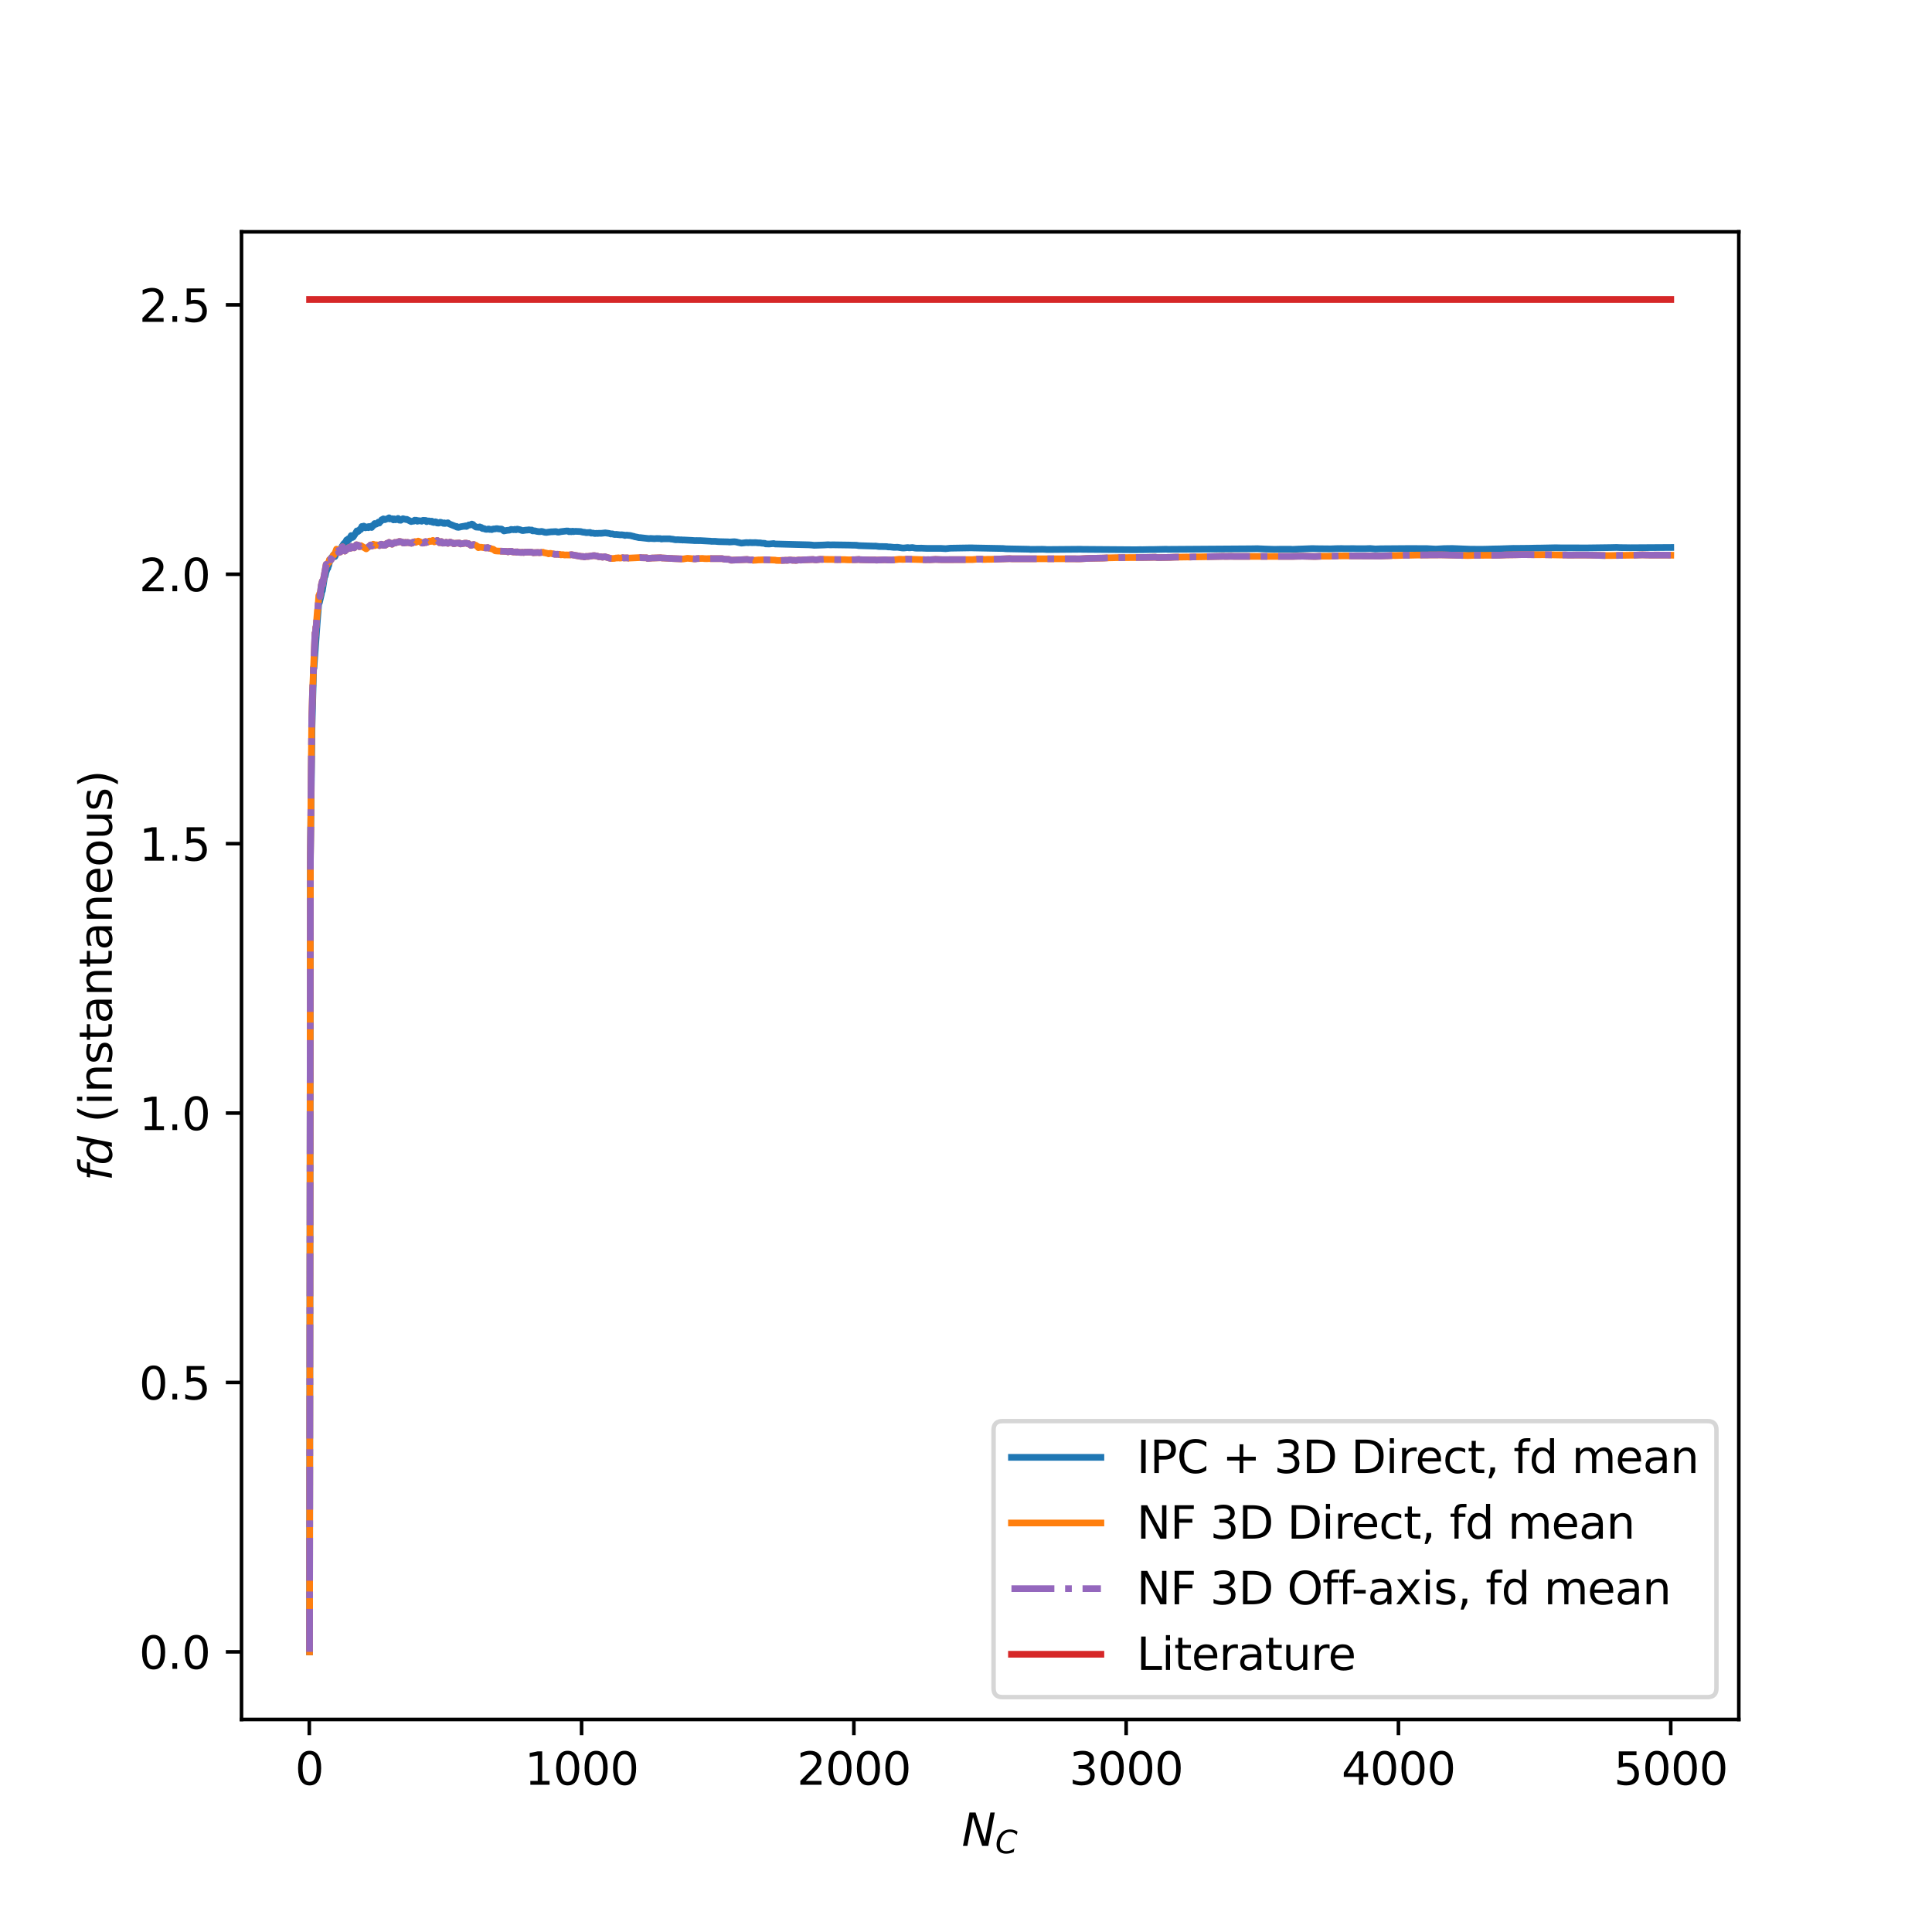 <?xml version="1.0" encoding="utf-8" standalone="no"?>
<!DOCTYPE svg PUBLIC "-//W3C//DTD SVG 1.1//EN"
  "http://www.w3.org/Graphics/SVG/1.1/DTD/svg11.dtd">
<svg xmlns:xlink="http://www.w3.org/1999/xlink" width="432pt" height="432pt" viewBox="0 0 432 432" xmlns="http://www.w3.org/2000/svg" version="1.1">
 <defs>
  <style type="text/css">*{stroke-linejoin: round; stroke-linecap: butt}</style>
 </defs>
 <g id="figure_1">
  <g id="patch_1">
   <path d="M 0 432 
L 432 432 
L 432 0 
L 0 0 
z
" style="fill: #ffffff"/>
  </g>
  <g id="axes_1">
   <g id="patch_2">
    <path d="M 54 384.48 
L 388.8 384.48 
L 388.8 51.84 
L 54 51.84 
z
" style="fill: #ffffff"/>
   </g>
   <g id="matplotlib.axis_1">
    <g id="xtick_1">
     <g id="line2d_1">
      <defs>
       <path id="m0f75befb53" d="M 0 0 
L 0 3.5 
" style="stroke: #000000; stroke-width: 0.8"/>
      </defs>
      <g>
       <use xlink:href="#m0f75befb53" x="69.157" y="384.48" style="stroke: #000000; stroke-width: 0.8"/>
      </g>
     </g>
     <g id="text_1">
      <!-- 0 -->
      <g transform="translate(65.976 399.078) scale(0.1 -0.1)">
       <defs>
        <path id="DejaVuSans-30" d="M 2034 4250 
Q 1547 4250 1301 3770 
Q 1056 3291 1056 2328 
Q 1056 1369 1301 889 
Q 1547 409 2034 409 
Q 2525 409 2770 889 
Q 3016 1369 3016 2328 
Q 3016 3291 2770 3770 
Q 2525 4250 2034 4250 
z
M 2034 4750 
Q 2819 4750 3233 4129 
Q 3647 3509 3647 2328 
Q 3647 1150 3233 529 
Q 2819 -91 2034 -91 
Q 1250 -91 836 529 
Q 422 1150 422 2328 
Q 422 3509 836 4129 
Q 1250 4750 2034 4750 
z
" transform="scale(0.016)"/>
       </defs>
       <use xlink:href="#DejaVuSans-30"/>
      </g>
     </g>
    </g>
    <g id="xtick_2">
     <g id="line2d_2">
      <g>
       <use xlink:href="#m0f75befb53" x="130.042" y="384.48" style="stroke: #000000; stroke-width: 0.8"/>
      </g>
     </g>
     <g id="text_2">
      <!-- 1000 -->
      <g transform="translate(117.317 399.078) scale(0.1 -0.1)">
       <defs>
        <path id="DejaVuSans-31" d="M 794 531 
L 1825 531 
L 1825 4091 
L 703 3866 
L 703 4441 
L 1819 4666 
L 2450 4666 
L 2450 531 
L 3481 531 
L 3481 0 
L 794 0 
L 794 531 
z
" transform="scale(0.016)"/>
       </defs>
       <use xlink:href="#DejaVuSans-31"/>
       <use xlink:href="#DejaVuSans-30" x="63.623"/>
       <use xlink:href="#DejaVuSans-30" x="127.246"/>
       <use xlink:href="#DejaVuSans-30" x="190.869"/>
      </g>
     </g>
    </g>
    <g id="xtick_3">
     <g id="line2d_3">
      <g>
       <use xlink:href="#m0f75befb53" x="190.927" y="384.48" style="stroke: #000000; stroke-width: 0.8"/>
      </g>
     </g>
     <g id="text_3">
      <!-- 2000 -->
      <g transform="translate(178.202 399.078) scale(0.1 -0.1)">
       <defs>
        <path id="DejaVuSans-32" d="M 1228 531 
L 3431 531 
L 3431 0 
L 469 0 
L 469 531 
Q 828 903 1448 1529 
Q 2069 2156 2228 2338 
Q 2531 2678 2651 2914 
Q 2772 3150 2772 3378 
Q 2772 3750 2511 3984 
Q 2250 4219 1831 4219 
Q 1534 4219 1204 4116 
Q 875 4013 500 3803 
L 500 4441 
Q 881 4594 1212 4672 
Q 1544 4750 1819 4750 
Q 2544 4750 2975 4387 
Q 3406 4025 3406 3419 
Q 3406 3131 3298 2873 
Q 3191 2616 2906 2266 
Q 2828 2175 2409 1742 
Q 1991 1309 1228 531 
z
" transform="scale(0.016)"/>
       </defs>
       <use xlink:href="#DejaVuSans-32"/>
       <use xlink:href="#DejaVuSans-30" x="63.623"/>
       <use xlink:href="#DejaVuSans-30" x="127.246"/>
       <use xlink:href="#DejaVuSans-30" x="190.869"/>
      </g>
     </g>
    </g>
    <g id="xtick_4">
     <g id="line2d_4">
      <g>
       <use xlink:href="#m0f75befb53" x="251.812" y="384.48" style="stroke: #000000; stroke-width: 0.8"/>
      </g>
     </g>
     <g id="text_4">
      <!-- 3000 -->
      <g transform="translate(239.087 399.078) scale(0.1 -0.1)">
       <defs>
        <path id="DejaVuSans-33" d="M 2597 2516 
Q 3050 2419 3304 2112 
Q 3559 1806 3559 1356 
Q 3559 666 3084 287 
Q 2609 -91 1734 -91 
Q 1441 -91 1130 -33 
Q 819 25 488 141 
L 488 750 
Q 750 597 1062 519 
Q 1375 441 1716 441 
Q 2309 441 2620 675 
Q 2931 909 2931 1356 
Q 2931 1769 2642 2001 
Q 2353 2234 1838 2234 
L 1294 2234 
L 1294 2753 
L 1863 2753 
Q 2328 2753 2575 2939 
Q 2822 3125 2822 3475 
Q 2822 3834 2567 4026 
Q 2313 4219 1838 4219 
Q 1578 4219 1281 4162 
Q 984 4106 628 3988 
L 628 4550 
Q 988 4650 1302 4700 
Q 1616 4750 1894 4750 
Q 2613 4750 3031 4423 
Q 3450 4097 3450 3541 
Q 3450 3153 3228 2886 
Q 3006 2619 2597 2516 
z
" transform="scale(0.016)"/>
       </defs>
       <use xlink:href="#DejaVuSans-33"/>
       <use xlink:href="#DejaVuSans-30" x="63.623"/>
       <use xlink:href="#DejaVuSans-30" x="127.246"/>
       <use xlink:href="#DejaVuSans-30" x="190.869"/>
      </g>
     </g>
    </g>
    <g id="xtick_5">
     <g id="line2d_5">
      <g>
       <use xlink:href="#m0f75befb53" x="312.697" y="384.48" style="stroke: #000000; stroke-width: 0.8"/>
      </g>
     </g>
     <g id="text_5">
      <!-- 4000 -->
      <g transform="translate(299.972 399.078) scale(0.1 -0.1)">
       <defs>
        <path id="DejaVuSans-34" d="M 2419 4116 
L 825 1625 
L 2419 1625 
L 2419 4116 
z
M 2253 4666 
L 3047 4666 
L 3047 1625 
L 3713 1625 
L 3713 1100 
L 3047 1100 
L 3047 0 
L 2419 0 
L 2419 1100 
L 313 1100 
L 313 1709 
L 2253 4666 
z
" transform="scale(0.016)"/>
       </defs>
       <use xlink:href="#DejaVuSans-34"/>
       <use xlink:href="#DejaVuSans-30" x="63.623"/>
       <use xlink:href="#DejaVuSans-30" x="127.246"/>
       <use xlink:href="#DejaVuSans-30" x="190.869"/>
      </g>
     </g>
    </g>
    <g id="xtick_6">
     <g id="line2d_6">
      <g>
       <use xlink:href="#m0f75befb53" x="373.582" y="384.48" style="stroke: #000000; stroke-width: 0.8"/>
      </g>
     </g>
     <g id="text_6">
      <!-- 5000 -->
      <g transform="translate(360.857 399.078) scale(0.1 -0.1)">
       <defs>
        <path id="DejaVuSans-35" d="M 691 4666 
L 3169 4666 
L 3169 4134 
L 1269 4134 
L 1269 2991 
Q 1406 3038 1543 3061 
Q 1681 3084 1819 3084 
Q 2600 3084 3056 2656 
Q 3513 2228 3513 1497 
Q 3513 744 3044 326 
Q 2575 -91 1722 -91 
Q 1428 -91 1123 -41 
Q 819 9 494 109 
L 494 744 
Q 775 591 1075 516 
Q 1375 441 1709 441 
Q 2250 441 2565 725 
Q 2881 1009 2881 1497 
Q 2881 1984 2565 2268 
Q 2250 2553 1709 2553 
Q 1456 2553 1204 2497 
Q 953 2441 691 2322 
L 691 4666 
z
" transform="scale(0.016)"/>
       </defs>
       <use xlink:href="#DejaVuSans-35"/>
       <use xlink:href="#DejaVuSans-30" x="63.623"/>
       <use xlink:href="#DejaVuSans-30" x="127.246"/>
       <use xlink:href="#DejaVuSans-30" x="190.869"/>
      </g>
     </g>
    </g>
    <g id="text_7">
     <!-- $N_C$ -->
     <g transform="translate(215.05 412.757) scale(0.1 -0.1)">
      <defs>
       <path id="DejaVuSans-Oblique-4e" d="M 1081 4666 
L 1931 4666 
L 3219 666 
L 4000 4666 
L 4616 4666 
L 3706 0 
L 2853 0 
L 1569 4025 
L 788 0 
L 172 0 
L 1081 4666 
z
" transform="scale(0.016)"/>
       <path id="DejaVuSans-Oblique-43" d="M 4447 4306 
L 4319 3641 
Q 4019 3944 3683 4091 
Q 3347 4238 2956 4238 
Q 2422 4238 2017 3981 
Q 1613 3725 1319 3200 
Q 1131 2863 1032 2486 
Q 934 2109 934 1728 
Q 934 1091 1264 756 
Q 1594 422 2222 422 
Q 2656 422 3056 561 
Q 3456 700 3834 978 
L 3688 231 
Q 3316 72 2936 -9 
Q 2556 -91 2175 -91 
Q 1278 -91 773 396 
Q 269 884 269 1753 
Q 269 2309 461 2846 
Q 653 3384 1013 3828 
Q 1394 4300 1883 4525 
Q 2372 4750 3022 4750 
Q 3422 4750 3780 4639 
Q 4138 4528 4447 4306 
z
" transform="scale(0.016)"/>
      </defs>
      <use xlink:href="#DejaVuSans-Oblique-4e" transform="translate(0 0.094)"/>
      <use xlink:href="#DejaVuSans-Oblique-43" transform="translate(74.805 -16.312) scale(0.7)"/>
     </g>
    </g>
   </g>
   <g id="matplotlib.axis_2">
    <g id="ytick_1">
     <g id="line2d_7">
      <defs>
       <path id="mef53bb0006" d="M 0 0 
L -3.5 0 
" style="stroke: #000000; stroke-width: 0.8"/>
      </defs>
      <g>
       <use xlink:href="#mef53bb0006" x="54" y="369.36" style="stroke: #000000; stroke-width: 0.8"/>
      </g>
     </g>
     <g id="text_8">
      <!-- 0.0 -->
      <g transform="translate(31.097 373.159) scale(0.1 -0.1)">
       <defs>
        <path id="DejaVuSans-2e" d="M 684 794 
L 1344 794 
L 1344 0 
L 684 0 
L 684 794 
z
" transform="scale(0.016)"/>
       </defs>
       <use xlink:href="#DejaVuSans-30"/>
       <use xlink:href="#DejaVuSans-2e" x="63.623"/>
       <use xlink:href="#DejaVuSans-30" x="95.41"/>
      </g>
     </g>
    </g>
    <g id="ytick_2">
     <g id="line2d_8">
      <g>
       <use xlink:href="#mef53bb0006" x="54" y="309.121" style="stroke: #000000; stroke-width: 0.8"/>
      </g>
     </g>
     <g id="text_9">
      <!-- 0.5 -->
      <g transform="translate(31.097 312.92) scale(0.1 -0.1)">
       <use xlink:href="#DejaVuSans-30"/>
       <use xlink:href="#DejaVuSans-2e" x="63.623"/>
       <use xlink:href="#DejaVuSans-35" x="95.41"/>
      </g>
     </g>
    </g>
    <g id="ytick_3">
     <g id="line2d_9">
      <g>
       <use xlink:href="#mef53bb0006" x="54" y="248.882" style="stroke: #000000; stroke-width: 0.8"/>
      </g>
     </g>
     <g id="text_10">
      <!-- 1.0 -->
      <g transform="translate(31.097 252.681) scale(0.1 -0.1)">
       <use xlink:href="#DejaVuSans-31"/>
       <use xlink:href="#DejaVuSans-2e" x="63.623"/>
       <use xlink:href="#DejaVuSans-30" x="95.41"/>
      </g>
     </g>
    </g>
    <g id="ytick_4">
     <g id="line2d_10">
      <g>
       <use xlink:href="#mef53bb0006" x="54" y="188.643" style="stroke: #000000; stroke-width: 0.8"/>
      </g>
     </g>
     <g id="text_11">
      <!-- 1.5 -->
      <g transform="translate(31.097 192.442) scale(0.1 -0.1)">
       <use xlink:href="#DejaVuSans-31"/>
       <use xlink:href="#DejaVuSans-2e" x="63.623"/>
       <use xlink:href="#DejaVuSans-35" x="95.41"/>
      </g>
     </g>
    </g>
    <g id="ytick_5">
     <g id="line2d_11">
      <g>
       <use xlink:href="#mef53bb0006" x="54" y="128.404" style="stroke: #000000; stroke-width: 0.8"/>
      </g>
     </g>
     <g id="text_12">
      <!-- 2.0 -->
      <g transform="translate(31.097 132.203) scale(0.1 -0.1)">
       <use xlink:href="#DejaVuSans-32"/>
       <use xlink:href="#DejaVuSans-2e" x="63.623"/>
       <use xlink:href="#DejaVuSans-30" x="95.41"/>
      </g>
     </g>
    </g>
    <g id="ytick_6">
     <g id="line2d_12">
      <g>
       <use xlink:href="#mef53bb0006" x="54" y="68.165" style="stroke: #000000; stroke-width: 0.8"/>
      </g>
     </g>
     <g id="text_13">
      <!-- 2.5 -->
      <g transform="translate(31.097 71.964) scale(0.1 -0.1)">
       <use xlink:href="#DejaVuSans-32"/>
       <use xlink:href="#DejaVuSans-2e" x="63.623"/>
       <use xlink:href="#DejaVuSans-35" x="95.41"/>
      </g>
     </g>
    </g>
    <g id="text_14">
     <!-- $fd$ (instantaneous) -->
     <g transform="translate(25.017 264.06) rotate(-90) scale(0.1 -0.1)">
      <defs>
       <path id="DejaVuSans-Oblique-66" d="M 3059 4863 
L 2969 4384 
L 2419 4384 
Q 2106 4384 1964 4261 
Q 1822 4138 1753 3809 
L 1691 3500 
L 2638 3500 
L 2553 3053 
L 1606 3053 
L 1013 0 
L 434 0 
L 1031 3053 
L 481 3053 
L 563 3500 
L 1113 3500 
L 1159 3744 
Q 1278 4363 1576 4613 
Q 1875 4863 2516 4863 
L 3059 4863 
z
" transform="scale(0.016)"/>
       <path id="DejaVuSans-Oblique-64" d="M 2675 525 
Q 2444 222 2128 65 
Q 1813 -91 1428 -91 
Q 903 -91 598 267 
Q 294 625 294 1247 
Q 294 1766 478 2236 
Q 663 2706 1013 3078 
Q 1244 3325 1534 3454 
Q 1825 3584 2144 3584 
Q 2481 3584 2739 3421 
Q 2997 3259 3138 2956 
L 3513 4863 
L 4091 4863 
L 3144 0 
L 2566 0 
L 2675 525 
z
M 891 1350 
Q 891 897 1095 644 
Q 1300 391 1663 391 
Q 1931 391 2161 520 
Q 2391 650 2566 903 
Q 2750 1166 2856 1509 
Q 2963 1853 2963 2188 
Q 2963 2622 2758 2865 
Q 2553 3109 2194 3109 
Q 1922 3109 1687 2981 
Q 1453 2853 1288 2613 
Q 1106 2353 998 2009 
Q 891 1666 891 1350 
z
" transform="scale(0.016)"/>
       <path id="DejaVuSans-20" transform="scale(0.016)"/>
       <path id="DejaVuSans-28" d="M 1984 4856 
Q 1566 4138 1362 3434 
Q 1159 2731 1159 2009 
Q 1159 1288 1364 580 
Q 1569 -128 1984 -844 
L 1484 -844 
Q 1016 -109 783 600 
Q 550 1309 550 2009 
Q 550 2706 781 3412 
Q 1013 4119 1484 4856 
L 1984 4856 
z
" transform="scale(0.016)"/>
       <path id="DejaVuSans-69" d="M 603 3500 
L 1178 3500 
L 1178 0 
L 603 0 
L 603 3500 
z
M 603 4863 
L 1178 4863 
L 1178 4134 
L 603 4134 
L 603 4863 
z
" transform="scale(0.016)"/>
       <path id="DejaVuSans-6e" d="M 3513 2113 
L 3513 0 
L 2938 0 
L 2938 2094 
Q 2938 2591 2744 2837 
Q 2550 3084 2163 3084 
Q 1697 3084 1428 2787 
Q 1159 2491 1159 1978 
L 1159 0 
L 581 0 
L 581 3500 
L 1159 3500 
L 1159 2956 
Q 1366 3272 1645 3428 
Q 1925 3584 2291 3584 
Q 2894 3584 3203 3211 
Q 3513 2838 3513 2113 
z
" transform="scale(0.016)"/>
       <path id="DejaVuSans-73" d="M 2834 3397 
L 2834 2853 
Q 2591 2978 2328 3040 
Q 2066 3103 1784 3103 
Q 1356 3103 1142 2972 
Q 928 2841 928 2578 
Q 928 2378 1081 2264 
Q 1234 2150 1697 2047 
L 1894 2003 
Q 2506 1872 2764 1633 
Q 3022 1394 3022 966 
Q 3022 478 2636 193 
Q 2250 -91 1575 -91 
Q 1294 -91 989 -36 
Q 684 19 347 128 
L 347 722 
Q 666 556 975 473 
Q 1284 391 1588 391 
Q 1994 391 2212 530 
Q 2431 669 2431 922 
Q 2431 1156 2273 1281 
Q 2116 1406 1581 1522 
L 1381 1569 
Q 847 1681 609 1914 
Q 372 2147 372 2553 
Q 372 3047 722 3315 
Q 1072 3584 1716 3584 
Q 2034 3584 2315 3537 
Q 2597 3491 2834 3397 
z
" transform="scale(0.016)"/>
       <path id="DejaVuSans-74" d="M 1172 4494 
L 1172 3500 
L 2356 3500 
L 2356 3053 
L 1172 3053 
L 1172 1153 
Q 1172 725 1289 603 
Q 1406 481 1766 481 
L 2356 481 
L 2356 0 
L 1766 0 
Q 1100 0 847 248 
Q 594 497 594 1153 
L 594 3053 
L 172 3053 
L 172 3500 
L 594 3500 
L 594 4494 
L 1172 4494 
z
" transform="scale(0.016)"/>
       <path id="DejaVuSans-61" d="M 2194 1759 
Q 1497 1759 1228 1600 
Q 959 1441 959 1056 
Q 959 750 1161 570 
Q 1363 391 1709 391 
Q 2188 391 2477 730 
Q 2766 1069 2766 1631 
L 2766 1759 
L 2194 1759 
z
M 3341 1997 
L 3341 0 
L 2766 0 
L 2766 531 
Q 2569 213 2275 61 
Q 1981 -91 1556 -91 
Q 1019 -91 701 211 
Q 384 513 384 1019 
Q 384 1609 779 1909 
Q 1175 2209 1959 2209 
L 2766 2209 
L 2766 2266 
Q 2766 2663 2505 2880 
Q 2244 3097 1772 3097 
Q 1472 3097 1187 3025 
Q 903 2953 641 2809 
L 641 3341 
Q 956 3463 1253 3523 
Q 1550 3584 1831 3584 
Q 2591 3584 2966 3190 
Q 3341 2797 3341 1997 
z
" transform="scale(0.016)"/>
       <path id="DejaVuSans-65" d="M 3597 1894 
L 3597 1613 
L 953 1613 
Q 991 1019 1311 708 
Q 1631 397 2203 397 
Q 2534 397 2845 478 
Q 3156 559 3463 722 
L 3463 178 
Q 3153 47 2828 -22 
Q 2503 -91 2169 -91 
Q 1331 -91 842 396 
Q 353 884 353 1716 
Q 353 2575 817 3079 
Q 1281 3584 2069 3584 
Q 2775 3584 3186 3129 
Q 3597 2675 3597 1894 
z
M 3022 2063 
Q 3016 2534 2758 2815 
Q 2500 3097 2075 3097 
Q 1594 3097 1305 2825 
Q 1016 2553 972 2059 
L 3022 2063 
z
" transform="scale(0.016)"/>
       <path id="DejaVuSans-6f" d="M 1959 3097 
Q 1497 3097 1228 2736 
Q 959 2375 959 1747 
Q 959 1119 1226 758 
Q 1494 397 1959 397 
Q 2419 397 2687 759 
Q 2956 1122 2956 1747 
Q 2956 2369 2687 2733 
Q 2419 3097 1959 3097 
z
M 1959 3584 
Q 2709 3584 3137 3096 
Q 3566 2609 3566 1747 
Q 3566 888 3137 398 
Q 2709 -91 1959 -91 
Q 1206 -91 779 398 
Q 353 888 353 1747 
Q 353 2609 779 3096 
Q 1206 3584 1959 3584 
z
" transform="scale(0.016)"/>
       <path id="DejaVuSans-75" d="M 544 1381 
L 544 3500 
L 1119 3500 
L 1119 1403 
Q 1119 906 1312 657 
Q 1506 409 1894 409 
Q 2359 409 2629 706 
Q 2900 1003 2900 1516 
L 2900 3500 
L 3475 3500 
L 3475 0 
L 2900 0 
L 2900 538 
Q 2691 219 2414 64 
Q 2138 -91 1772 -91 
Q 1169 -91 856 284 
Q 544 659 544 1381 
z
M 1991 3584 
L 1991 3584 
z
" transform="scale(0.016)"/>
       <path id="DejaVuSans-29" d="M 513 4856 
L 1013 4856 
Q 1481 4119 1714 3412 
Q 1947 2706 1947 2009 
Q 1947 1309 1714 600 
Q 1481 -109 1013 -844 
L 513 -844 
Q 928 -128 1133 580 
Q 1338 1288 1338 2009 
Q 1338 2731 1133 3434 
Q 928 4138 513 4856 
z
" transform="scale(0.016)"/>
      </defs>
      <use xlink:href="#DejaVuSans-Oblique-66" transform="translate(0 0.016)"/>
      <use xlink:href="#DejaVuSans-Oblique-64" transform="translate(35.205 0.016)"/>
      <use xlink:href="#DejaVuSans-20" transform="translate(98.682 0.016)"/>
      <use xlink:href="#DejaVuSans-28" transform="translate(130.469 0.016)"/>
      <use xlink:href="#DejaVuSans-69" transform="translate(169.482 0.016)"/>
      <use xlink:href="#DejaVuSans-6e" transform="translate(197.266 0.016)"/>
      <use xlink:href="#DejaVuSans-73" transform="translate(260.645 0.016)"/>
      <use xlink:href="#DejaVuSans-74" transform="translate(312.744 0.016)"/>
      <use xlink:href="#DejaVuSans-61" transform="translate(351.953 0.016)"/>
      <use xlink:href="#DejaVuSans-6e" transform="translate(413.232 0.016)"/>
      <use xlink:href="#DejaVuSans-74" transform="translate(476.611 0.016)"/>
      <use xlink:href="#DejaVuSans-61" transform="translate(515.82 0.016)"/>
      <use xlink:href="#DejaVuSans-6e" transform="translate(577.1 0.016)"/>
      <use xlink:href="#DejaVuSans-65" transform="translate(640.479 0.016)"/>
      <use xlink:href="#DejaVuSans-6f" transform="translate(702.002 0.016)"/>
      <use xlink:href="#DejaVuSans-75" transform="translate(763.184 0.016)"/>
      <use xlink:href="#DejaVuSans-73" transform="translate(826.562 0.016)"/>
      <use xlink:href="#DejaVuSans-29" transform="translate(878.662 0.016)"/>
     </g>
    </g>
   </g>
   <g id="line2d_13">
    <path d="M 69.218 369.36 
L 69.401 191.751 
L 69.766 162.359 
L 70.131 149.14 
L 70.192 149.432 
L 70.923 139.289 
L 71.288 134.673 
L 71.41 134.761 
L 71.836 132.958 
L 71.958 132.229 
L 72.019 131.864 
L 72.08 132.096 
L 72.323 130.558 
L 72.628 128.616 
L 72.689 128.864 
L 72.871 128.012 
L 73.237 126.997 
L 73.297 127.065 
L 73.419 126.473 
L 73.48 126.509 
L 73.785 125.244 
L 74.15 124.627 
L 74.272 124.652 
L 74.637 124.005 
L 74.698 124.314 
L 74.759 124.249 
L 74.82 124.286 
L 74.88 124.455 
L 74.941 124.343 
L 75.307 123.3 
L 75.368 123.474 
L 75.428 123.356 
L 75.55 123.394 
L 75.672 123.086 
L 75.733 123.109 
L 75.794 123.231 
L 75.855 123.047 
L 75.916 123.076 
L 75.976 123.216 
L 76.524 122.097 
L 76.585 122.086 
L 76.829 121.617 
L 77.316 121.151 
L 77.499 120.748 
L 77.62 121.065 
L 77.864 120.494 
L 77.986 120.726 
L 78.046 120.673 
L 78.534 119.759 
L 78.716 120.114 
L 78.777 120.19 
L 78.838 119.949 
L 78.899 119.997 
L 78.96 120.079 
L 79.264 119.61 
L 79.386 119.448 
L 79.812 118.707 
L 79.934 118.767 
L 79.995 118.714 
L 80.056 118.855 
L 80.117 118.785 
L 80.177 118.761 
L 80.421 118.431 
L 80.543 118.291 
L 80.604 118.24 
L 80.665 118.398 
L 80.908 117.722 
L 81.03 117.76 
L 81.213 117.695 
L 81.273 117.755 
L 81.334 117.636 
L 81.395 117.707 
L 81.456 117.687 
L 81.7 118.021 
L 81.76 117.896 
L 81.821 117.977 
L 81.943 117.964 
L 82.248 117.779 
L 82.369 117.987 
L 82.552 117.724 
L 82.796 117.875 
L 83.1 117.941 
L 83.283 117.519 
L 83.343 117.575 
L 83.465 117.55 
L 83.77 117.067 
L 83.831 117.118 
L 84.074 117.209 
L 84.257 117.111 
L 84.561 116.847 
L 84.622 116.744 
L 84.683 116.793 
L 84.744 116.768 
L 84.805 116.953 
L 84.866 116.801 
L 85.109 116.568 
L 85.17 116.546 
L 85.353 116.213 
L 85.535 116.257 
L 85.718 116.022 
L 86.022 116.211 
L 86.936 115.864 
L 86.997 115.784 
L 87.057 115.879 
L 87.118 116.033 
L 87.179 115.927 
L 87.301 115.963 
L 87.484 116.032 
L 87.727 115.99 
L 87.91 116.105 
L 87.971 116.248 
L 88.032 116.143 
L 88.153 116.021 
L 88.336 116.141 
L 88.397 116.225 
L 88.458 116.164 
L 88.701 116.065 
L 88.762 116.177 
L 88.823 116.077 
L 89.006 115.917 
L 89.31 116.311 
L 89.371 116.222 
L 89.432 116.168 
L 89.615 116.329 
L 89.797 116.198 
L 90.102 115.983 
L 90.832 116.179 
L 90.954 116.124 
L 91.928 116.622 
L 92.111 116.566 
L 92.537 116.521 
L 92.72 116.314 
L 92.902 116.34 
L 93.085 116.321 
L 93.207 116.448 
L 93.268 116.445 
L 93.329 116.554 
L 93.389 116.515 
L 93.572 116.417 
L 93.816 116.481 
L 93.937 116.463 
L 94.181 116.465 
L 94.303 116.547 
L 94.485 116.4 
L 94.607 116.345 
L 95.094 116.368 
L 95.277 116.398 
L 95.399 116.643 
L 95.46 116.548 
L 95.642 116.517 
L 95.886 116.475 
L 96.129 116.537 
L 96.19 116.626 
L 96.251 116.574 
L 96.556 116.538 
L 96.738 116.766 
L 96.799 116.718 
L 96.982 116.826 
L 97.103 116.801 
L 97.286 116.724 
L 97.347 116.672 
L 97.408 116.794 
L 97.469 116.72 
L 97.53 116.713 
L 97.712 116.939 
L 98.078 116.969 
L 98.443 116.771 
L 98.565 116.833 
L 98.626 116.805 
L 98.747 116.904 
L 98.869 116.895 
L 99.174 117.027 
L 99.356 116.914 
L 99.478 117.048 
L 100.148 116.903 
L 100.391 117.12 
L 102.035 117.776 
L 102.096 117.713 
L 102.157 117.865 
L 102.218 117.799 
L 102.461 117.918 
L 102.766 117.865 
L 103.07 117.777 
L 103.435 117.723 
L 103.74 117.662 
L 103.923 117.686 
L 104.105 117.578 
L 104.288 117.713 
L 104.836 117.374 
L 105.019 117.404 
L 105.14 117.36 
L 105.262 117.304 
L 105.506 117.183 
L 105.688 117.285 
L 105.749 117.282 
L 105.932 117.509 
L 106.419 117.85 
L 107.149 117.906 
L 107.271 117.817 
L 107.515 117.952 
L 107.637 117.948 
L 107.88 118.179 
L 108.245 118.188 
L 108.489 118.329 
L 108.793 118.365 
L 109.28 118.279 
L 109.463 118.379 
L 109.768 118.367 
L 109.95 118.422 
L 110.315 118.273 
L 110.62 118.272 
L 111.046 118.194 
L 111.533 118.265 
L 111.655 118.283 
L 111.959 118.29 
L 112.142 118.3 
L 112.386 118.469 
L 112.69 118.721 
L 113.299 118.596 
L 113.664 118.56 
L 113.969 118.536 
L 114.273 118.381 
L 114.882 118.446 
L 115.125 118.362 
L 115.369 118.459 
L 115.673 118.317 
L 116.282 118.453 
L 116.769 118.627 
L 116.952 118.635 
L 117.561 118.538 
L 117.987 118.516 
L 118.231 118.467 
L 118.413 118.493 
L 118.839 118.554 
L 118.9 118.511 
L 119.083 118.703 
L 119.509 118.687 
L 120.118 118.826 
L 120.301 118.851 
L 120.483 118.875 
L 120.727 118.88 
L 121.092 118.82 
L 121.336 118.874 
L 121.64 118.963 
L 121.823 119.027 
L 122.005 119.034 
L 122.188 119.054 
L 122.614 118.984 
L 123.223 118.914 
L 123.467 118.91 
L 124.258 118.863 
L 124.502 118.902 
L 124.623 118.971 
L 124.928 118.986 
L 125.415 118.877 
L 126.694 118.729 
L 126.876 118.736 
L 127.059 118.737 
L 127.241 118.885 
L 127.668 118.799 
L 127.729 118.9 
L 127.789 118.862 
L 127.972 118.794 
L 128.094 118.779 
L 128.216 118.874 
L 128.642 118.806 
L 129.494 118.841 
L 129.677 118.856 
L 129.86 118.851 
L 130.103 118.946 
L 130.225 118.964 
L 130.468 119.013 
L 130.651 119.002 
L 131.077 119.105 
L 131.808 119.074 
L 131.93 119.049 
L 132.173 119.213 
L 132.538 119.187 
L 133.026 119.3 
L 133.391 119.248 
L 133.634 119.281 
L 133.878 119.246 
L 134.061 119.244 
L 134.426 119.252 
L 135.339 119.151 
L 136.009 119.244 
L 136.131 119.265 
L 136.435 119.333 
L 136.557 119.398 
L 136.922 119.365 
L 137.227 119.469 
L 137.531 119.516 
L 137.835 119.477 
L 137.957 119.524 
L 138.14 119.527 
L 138.688 119.597 
L 138.992 119.574 
L 139.601 119.651 
L 139.723 119.732 
L 140.088 119.656 
L 140.454 119.702 
L 140.758 119.726 
L 140.941 119.746 
L 141.489 119.891 
L 141.732 119.936 
L 141.915 120.018 
L 142.341 120.087 
L 142.889 120.217 
L 143.132 120.215 
L 145.142 120.441 
L 145.446 120.397 
L 146.298 120.454 
L 146.846 120.415 
L 147.699 120.438 
L 147.881 120.524 
L 148.308 120.477 
L 149.769 120.478 
L 150.012 120.533 
L 150.439 120.574 
L 150.987 120.684 
L 151.169 120.694 
L 151.535 120.677 
L 152.143 120.719 
L 152.387 120.699 
L 152.57 120.755 
L 152.874 120.738 
L 154.883 120.844 
L 155.249 120.876 
L 155.492 120.881 
L 155.797 120.872 
L 156.284 120.887 
L 156.588 120.88 
L 158.902 121.009 
L 159.084 121.046 
L 159.937 121.04 
L 160.241 121.072 
L 160.667 121.11 
L 162.798 121.162 
L 163.103 121.2 
L 163.833 121.147 
L 164.199 121.127 
L 164.686 121.189 
L 164.868 121.249 
L 165.782 121.447 
L 166.39 121.38 
L 166.878 121.322 
L 167.304 121.353 
L 167.73 121.314 
L 168.156 121.347 
L 168.521 121.339 
L 168.948 121.33 
L 169.557 121.383 
L 169.739 121.385 
L 170.044 121.392 
L 170.287 121.454 
L 171.018 121.493 
L 171.2 121.616 
L 171.444 121.621 
L 171.992 121.639 
L 173.027 121.542 
L 173.27 121.631 
L 180.881 121.825 
L 181.186 121.848 
L 181.429 121.861 
L 182.038 121.929 
L 183.621 121.881 
L 184.352 121.855 
L 185.143 121.802 
L 185.691 121.841 
L 186.178 121.822 
L 190.014 121.879 
L 190.44 121.896 
L 191.475 121.916 
L 191.779 121.961 
L 192.023 122.001 
L 195.372 122.111 
L 195.798 122.104 
L 196.529 122.201 
L 196.955 122.202 
L 198.172 122.224 
L 198.355 122.234 
L 198.538 122.296 
L 199.025 122.296 
L 199.573 122.358 
L 199.877 122.392 
L 200.182 122.387 
L 200.669 122.368 
L 201.765 122.528 
L 202.13 122.534 
L 202.982 122.435 
L 203.287 122.501 
L 204.017 122.432 
L 204.626 122.549 
L 204.931 122.57 
L 205.479 122.574 
L 206.027 122.564 
L 207.122 122.614 
L 207.61 122.616 
L 210.41 122.621 
L 210.776 122.645 
L 211.445 122.685 
L 212.48 122.579 
L 216.925 122.504 
L 217.351 122.5 
L 217.595 122.518 
L 224.292 122.648 
L 224.962 122.711 
L 230.015 122.806 
L 230.441 122.846 
L 233.059 122.818 
L 233.668 122.839 
L 234.034 122.874 
L 235.495 122.866 
L 241.644 122.814 
L 242.131 122.835 
L 253.943 122.922 
L 254.856 122.9 
L 255.526 122.904 
L 257.231 122.871 
L 257.84 122.874 
L 260.092 122.827 
L 260.762 122.81 
L 261.127 122.837 
L 279.636 122.711 
L 280.489 122.697 
L 281.159 122.682 
L 281.706 122.713 
L 282.133 122.727 
L 282.742 122.758 
L 284.994 122.833 
L 286.09 122.809 
L 288.039 122.799 
L 288.586 122.807 
L 289.013 122.843 
L 290.291 122.778 
L 291.326 122.744 
L 293.214 122.67 
L 293.701 122.669 
L 294.371 122.691 
L 297.537 122.723 
L 298.815 122.673 
L 299.972 122.656 
L 300.642 122.679 
L 302.651 122.668 
L 303.442 122.691 
L 305.269 122.688 
L 306.365 122.646 
L 307.522 122.749 
L 308.739 122.701 
L 314.219 122.66 
L 315.315 122.65 
L 318.055 122.668 
L 318.968 122.664 
L 321.038 122.778 
L 322.926 122.667 
L 323.352 122.661 
L 324.752 122.642 
L 328.162 122.78 
L 328.649 122.8 
L 331.206 122.82 
L 332.545 122.794 
L 333.824 122.748 
L 334.859 122.731 
L 335.407 122.719 
L 338.451 122.614 
L 339.425 122.619 
L 341.983 122.593 
L 343.322 122.557 
L 344.114 122.555 
L 347.888 122.479 
L 348.802 122.499 
L 354.829 122.515 
L 360.187 122.443 
L 361.466 122.412 
L 362.257 122.45 
L 363.231 122.456 
L 364.51 122.477 
L 373.582 122.419 
L 373.582 122.419 
" clip-path="url(#pf33d9957ab)" style="fill: none; stroke: #1f77b4; stroke-width: 1.5; stroke-linecap: square"/>
   </g>
   <g id="line2d_14">
    <path d="M 69.218 369.36 
L 69.401 192.994 
L 69.705 160.876 
L 69.888 154.693 
L 70.436 141.558 
L 70.497 142.215 
L 70.619 140.247 
L 70.679 140.276 
L 70.984 136.457 
L 71.045 136.414 
L 71.288 133.183 
L 71.349 133.297 
L 71.471 132.735 
L 71.532 133.402 
L 71.836 130.866 
L 72.08 129.928 
L 72.141 130.72 
L 72.202 130.271 
L 72.932 126.19 
L 73.054 126.434 
L 73.115 126.346 
L 73.541 125.538 
L 73.602 125.727 
L 73.663 125.132 
L 73.724 125.44 
L 73.906 125.162 
L 73.967 124.914 
L 74.028 125.166 
L 74.089 125.083 
L 74.515 124.131 
L 74.576 124.257 
L 74.941 123.625 
L 75.246 122.799 
L 75.611 123.188 
L 75.672 123.082 
L 75.733 123.541 
L 75.794 123.477 
L 75.855 123.506 
L 76.037 123.248 
L 76.098 123.423 
L 76.159 123.285 
L 76.585 122.274 
L 76.707 122.92 
L 76.768 122.901 
L 76.951 122.737 
L 77.133 123.221 
L 77.438 122.87 
L 77.559 122.861 
L 77.925 122.485 
L 78.046 122.612 
L 78.168 122.401 
L 78.29 122.637 
L 78.534 122.19 
L 78.655 122.257 
L 78.838 122.484 
L 78.899 122.419 
L 79.142 122.404 
L 79.203 122.496 
L 79.325 122.15 
L 79.386 122.204 
L 79.508 122.157 
L 79.69 121.815 
L 79.995 121.88 
L 80.117 122.148 
L 80.238 121.976 
L 80.36 122.24 
L 80.421 122.042 
L 80.482 122.211 
L 80.604 122.213 
L 80.725 122.013 
L 80.786 122.061 
L 81.882 122.727 
L 82.552 122.139 
L 82.613 122.153 
L 82.856 121.859 
L 83.039 122.081 
L 83.1 122.107 
L 83.222 121.883 
L 83.283 122 
L 83.343 121.961 
L 83.465 121.691 
L 83.526 122.017 
L 83.587 121.961 
L 83.77 121.795 
L 83.831 122.003 
L 83.891 121.949 
L 84.074 121.826 
L 84.257 121.833 
L 84.561 121.915 
L 84.622 121.851 
L 84.683 121.941 
L 84.866 121.994 
L 85.048 121.768 
L 85.109 121.793 
L 85.231 121.69 
L 85.353 121.706 
L 85.474 121.875 
L 85.535 121.774 
L 85.657 121.929 
L 85.84 121.808 
L 85.901 121.944 
L 85.962 121.879 
L 86.083 121.753 
L 86.144 121.918 
L 86.205 121.783 
L 86.509 121.491 
L 86.57 121.558 
L 86.692 121.637 
L 86.997 121.279 
L 87.666 121.69 
L 87.849 121.477 
L 88.093 121.466 
L 88.275 121.291 
L 88.458 121.384 
L 88.884 121.216 
L 89.067 121.231 
L 89.249 121.085 
L 89.371 121.076 
L 89.493 121.106 
L 89.858 121.189 
L 90.041 121.246 
L 90.163 121.418 
L 90.223 121.364 
L 90.406 121.425 
L 90.65 121.273 
L 90.893 121.36 
L 91.137 121.283 
L 91.989 121.477 
L 92.172 121.341 
L 92.233 121.407 
L 92.354 121.236 
L 92.415 121.288 
L 92.781 121.097 
L 92.842 121.114 
L 92.963 121.274 
L 93.511 120.986 
L 94.181 121.272 
L 94.303 121.432 
L 94.364 121.373 
L 94.425 121.438 
L 94.729 121.423 
L 95.033 121.155 
L 95.155 121.104 
L 95.277 121.318 
L 95.338 121.268 
L 95.52 121.219 
L 95.642 121.166 
L 95.764 121.178 
L 96.008 120.985 
L 96.19 121.006 
L 96.373 121.062 
L 96.799 120.834 
L 96.982 121.022 
L 97.043 121.034 
L 97.103 121.17 
L 97.164 121.093 
L 97.286 121.071 
L 97.591 121.011 
L 97.712 120.93 
L 97.773 120.844 
L 97.834 120.91 
L 98.017 121.114 
L 98.26 121.348 
L 98.686 121.097 
L 98.808 121.158 
L 98.93 121.441 
L 99.539 121.422 
L 99.782 121.243 
L 100.148 121.497 
L 100.635 121.225 
L 100.878 121.282 
L 101 121.366 
L 101.244 121.415 
L 101.426 121.57 
L 101.609 121.57 
L 101.792 121.474 
L 102.705 121.415 
L 102.948 121.627 
L 103.557 121.529 
L 103.74 121.504 
L 103.862 121.46 
L 104.288 121.453 
L 104.471 121.546 
L 104.714 121.534 
L 105.323 121.952 
L 105.932 121.751 
L 106.297 121.898 
L 106.419 121.935 
L 106.602 122.104 
L 106.845 122.22 
L 106.906 122.237 
L 106.967 122.458 
L 107.028 122.432 
L 107.271 122.395 
L 107.515 122.363 
L 108.672 122.524 
L 108.854 122.487 
L 109.037 122.429 
L 109.22 122.55 
L 109.341 122.539 
L 109.95 122.732 
L 110.315 122.822 
L 110.498 122.997 
L 110.559 123.004 
L 110.742 123.169 
L 110.924 123.189 
L 111.229 123.212 
L 113.238 123.295 
L 113.421 123.332 
L 113.603 123.395 
L 113.847 123.278 
L 114.029 123.313 
L 114.395 123.259 
L 114.577 123.388 
L 114.821 123.425 
L 115.065 123.43 
L 115.369 123.406 
L 115.491 123.484 
L 115.673 123.395 
L 115.917 123.487 
L 116.587 123.529 
L 116.769 123.478 
L 117.074 123.544 
L 117.378 123.466 
L 117.622 123.465 
L 117.743 123.477 
L 117.926 123.462 
L 118.839 123.459 
L 118.961 123.512 
L 119.083 123.535 
L 119.266 123.6 
L 119.448 123.571 
L 120.301 123.534 
L 120.605 123.584 
L 121.397 123.476 
L 121.64 123.598 
L 121.823 123.611 
L 122.553 123.769 
L 122.675 123.841 
L 123.04 123.72 
L 123.893 123.894 
L 124.075 123.942 
L 124.258 123.928 
L 124.441 123.949 
L 124.684 123.928 
L 124.928 123.967 
L 125.111 123.932 
L 125.415 124.058 
L 125.598 124.02 
L 125.902 124.024 
L 126.267 124.102 
L 126.633 124.081 
L 127.302 124.102 
L 127.789 124.023 
L 128.033 124.079 
L 129.981 124.426 
L 130.468 124.444 
L 130.651 124.53 
L 131.016 124.426 
L 131.503 124.425 
L 132.538 124.268 
L 132.782 124.243 
L 132.965 124.245 
L 133.147 124.294 
L 133.452 124.323 
L 133.756 124.437 
L 133.878 124.482 
L 134.426 124.486 
L 134.73 124.594 
L 135.217 124.472 
L 135.4 124.539 
L 136.496 124.856 
L 136.861 124.878 
L 137.348 124.858 
L 137.835 124.757 
L 138.018 124.787 
L 138.262 124.728 
L 138.505 124.78 
L 138.749 124.784 
L 139.236 124.695 
L 139.479 124.762 
L 140.271 124.74 
L 140.514 124.8 
L 143.254 124.668 
L 143.498 124.711 
L 144.289 124.732 
L 144.594 124.729 
L 144.837 124.877 
L 145.872 124.774 
L 146.055 124.775 
L 147.699 124.715 
L 148.125 124.771 
L 148.369 124.775 
L 149.952 124.866 
L 150.256 124.873 
L 150.439 124.893 
L 152.752 124.987 
L 153.726 124.833 
L 154.701 124.918 
L 155.066 124.948 
L 155.431 124.971 
L 155.918 124.899 
L 156.771 124.873 
L 157.075 124.859 
L 157.562 124.914 
L 158.11 124.921 
L 158.475 124.896 
L 158.719 124.906 
L 161.459 124.911 
L 161.702 124.969 
L 162.068 125.043 
L 162.92 125.069 
L 163.164 125.14 
L 163.468 125.265 
L 165.599 125.17 
L 165.782 125.161 
L 166.634 125.121 
L 167.06 125.098 
L 167.791 125.231 
L 168.217 125.194 
L 168.4 125.289 
L 169.009 125.256 
L 169.678 125.195 
L 170.044 125.195 
L 170.713 125.169 
L 171.018 125.164 
L 171.505 125.175 
L 173.331 125.242 
L 173.575 125.31 
L 174.184 125.328 
L 174.914 125.309 
L 175.097 125.309 
L 175.767 125.27 
L 175.949 125.299 
L 176.68 125.203 
L 177.228 125.28 
L 177.654 125.285 
L 177.959 125.312 
L 178.628 125.212 
L 179.055 125.242 
L 179.603 125.193 
L 181.794 125.105 
L 182.099 125.153 
L 182.464 125.19 
L 183.499 125.053 
L 183.804 125.089 
L 184.23 125.053 
L 184.534 125.087 
L 186.056 125.096 
L 187.091 125.137 
L 188.796 125.126 
L 189.283 125.165 
L 189.953 125.184 
L 190.562 125.158 
L 191.292 125.148 
L 192.084 125.096 
L 192.327 125.15 
L 194.093 125.192 
L 194.641 125.198 
L 195.676 125.194 
L 195.92 125.243 
L 197.868 125.164 
L 198.416 125.205 
L 199.025 125.215 
L 199.512 125.22 
L 201.095 125.051 
L 201.521 125.061 
L 201.886 125.086 
L 202.8 125.038 
L 204.626 125.083 
L 206.635 125.148 
L 207.001 125.164 
L 207.549 125.146 
L 207.853 125.166 
L 209.193 125.087 
L 210.228 125.13 
L 210.654 125.14 
L 217.473 125.126 
L 218.447 125.046 
L 219.482 125.022 
L 219.726 125.075 
L 220.152 125.094 
L 220.822 125.065 
L 221.248 125.067 
L 222.039 125.052 
L 225.449 124.925 
L 225.753 124.913 
L 226.24 124.942 
L 240.366 124.949 
L 240.67 124.954 
L 241.34 124.957 
L 241.705 124.944 
L 242.984 124.867 
L 243.41 124.853 
L 244.08 124.839 
L 246.759 124.785 
L 247.611 124.739 
L 249.316 124.697 
L 250.107 124.681 
L 250.412 124.69 
L 256.074 124.648 
L 258.388 124.604 
L 258.692 124.664 
L 259.362 124.669 
L 261.614 124.632 
L 262.589 124.586 
L 265.633 124.542 
L 265.937 124.562 
L 266.972 124.521 
L 267.338 124.515 
L 268.312 124.512 
L 273.487 124.402 
L 274.096 124.422 
L 275.253 124.396 
L 275.862 124.412 
L 289.074 124.414 
L 290.109 124.384 
L 291.265 124.37 
L 294.066 124.432 
L 295.345 124.375 
L 298.085 124.36 
L 299.363 124.289 
L 299.668 124.307 
L 300.642 124.299 
L 308.679 124.335 
L 309.835 124.286 
L 310.262 124.274 
L 311.54 124.216 
L 311.905 124.237 
L 314.097 124.155 
L 315.132 124.156 
L 316.654 124.122 
L 317.811 124.111 
L 318.298 124.108 
L 319.212 124.104 
L 319.881 124.077 
L 320.734 124.083 
L 322.195 124.069 
L 322.986 124.085 
L 328.162 124.228 
L 329.562 124.173 
L 330.232 124.157 
L 331.328 124.169 
L 335.163 124.155 
L 336.868 124.072 
L 338.877 124.045 
L 340.217 124.012 
L 342.043 124.02 
L 342.835 124.039 
L 343.261 124.045 
L 344.235 124.049 
L 344.905 124.026 
L 349.045 124.107 
L 350.08 124.098 
L 350.628 124.13 
L 352.029 124.121 
L 354.22 124.117 
L 355.438 124.125 
L 359.03 124.225 
L 360.187 124.221 
L 361.1 124.2 
L 362.318 124.186 
L 363.901 124.163 
L 365.18 124.143 
L 365.667 124.133 
L 367.25 124.074 
L 367.859 124.096 
L 368.65 124.112 
L 368.955 124.129 
L 370.172 124.121 
L 372.608 124.127 
L 373.582 124.143 
L 373.582 124.143 
" clip-path="url(#pf33d9957ab)" style="fill: none; stroke: #ff7f0e; stroke-width: 1.5; stroke-linecap: square"/>
   </g>
   <g id="line2d_15">
    <path d="M 69.218 369.36 
L 69.401 192.994 
L 69.705 160.876 
L 69.888 154.693 
L 70.436 141.558 
L 70.497 142.215 
L 70.619 140.247 
L 70.679 140.276 
L 70.984 136.457 
L 71.045 136.414 
L 71.288 133.183 
L 71.349 133.297 
L 71.471 132.735 
L 71.532 133.402 
L 71.836 130.866 
L 72.08 129.928 
L 72.141 130.72 
L 72.202 130.271 
L 72.932 126.19 
L 73.054 126.434 
L 73.115 126.346 
L 73.541 125.538 
L 73.602 125.727 
L 73.663 125.132 
L 73.724 125.44 
L 73.906 125.162 
L 73.967 124.914 
L 74.028 125.166 
L 74.089 125.083 
L 74.515 124.131 
L 74.576 124.257 
L 74.941 123.625 
L 75.246 122.799 
L 75.611 123.188 
L 75.672 123.082 
L 75.733 123.541 
L 75.794 123.477 
L 75.855 123.506 
L 76.037 123.248 
L 76.098 123.423 
L 76.159 123.285 
L 76.585 122.274 
L 76.707 122.92 
L 76.768 122.901 
L 76.951 122.737 
L 77.133 123.221 
L 77.438 122.87 
L 77.559 122.861 
L 77.925 122.485 
L 78.046 122.612 
L 78.168 122.401 
L 78.29 122.637 
L 78.534 122.19 
L 78.655 122.257 
L 78.838 122.484 
L 78.899 122.419 
L 79.142 122.404 
L 79.203 122.496 
L 79.325 122.15 
L 79.386 122.204 
L 79.508 122.157 
L 79.69 121.815 
L 79.995 121.88 
L 80.117 122.148 
L 80.238 121.976 
L 80.36 122.24 
L 80.421 122.042 
L 80.482 122.211 
L 80.604 122.213 
L 80.725 122.013 
L 80.786 122.061 
L 81.882 122.727 
L 82.552 122.139 
L 82.613 122.153 
L 82.856 121.859 
L 83.039 122.081 
L 83.1 122.107 
L 83.222 121.883 
L 83.283 122 
L 83.343 121.961 
L 83.465 121.691 
L 83.526 122.017 
L 83.587 121.961 
L 83.77 121.795 
L 83.831 122.003 
L 83.891 121.949 
L 84.074 121.826 
L 84.257 121.833 
L 84.561 121.915 
L 84.622 121.851 
L 84.683 121.941 
L 84.866 121.994 
L 85.048 121.768 
L 85.109 121.793 
L 85.231 121.69 
L 85.353 121.706 
L 85.474 121.875 
L 85.535 121.774 
L 85.657 121.929 
L 85.84 121.808 
L 85.901 121.944 
L 85.962 121.879 
L 86.083 121.753 
L 86.144 121.918 
L 86.205 121.783 
L 86.509 121.491 
L 86.57 121.558 
L 86.692 121.637 
L 86.997 121.279 
L 87.666 121.69 
L 87.849 121.477 
L 88.093 121.466 
L 88.275 121.291 
L 88.458 121.384 
L 88.884 121.216 
L 89.067 121.231 
L 89.249 121.085 
L 89.371 121.076 
L 89.493 121.106 
L 89.858 121.189 
L 90.041 121.246 
L 90.163 121.418 
L 90.223 121.364 
L 90.406 121.425 
L 90.65 121.273 
L 90.893 121.36 
L 91.137 121.283 
L 91.989 121.477 
L 92.172 121.341 
L 92.233 121.407 
L 92.354 121.236 
L 92.415 121.288 
L 92.781 121.097 
L 92.842 121.114 
L 92.963 121.274 
L 93.511 120.986 
L 94.181 121.272 
L 94.303 121.432 
L 94.364 121.373 
L 94.425 121.438 
L 94.729 121.423 
L 95.033 121.155 
L 95.155 121.104 
L 95.277 121.318 
L 95.338 121.268 
L 95.52 121.219 
L 95.642 121.166 
L 95.764 121.178 
L 96.008 120.985 
L 96.19 121.006 
L 96.373 121.062 
L 96.799 120.834 
L 96.982 121.022 
L 97.043 121.034 
L 97.103 121.17 
L 97.164 121.093 
L 97.286 121.071 
L 97.591 121.011 
L 97.712 120.93 
L 97.773 120.844 
L 97.834 120.91 
L 98.017 121.114 
L 98.26 121.348 
L 98.686 121.097 
L 98.808 121.158 
L 98.93 121.441 
L 99.539 121.422 
L 99.782 121.243 
L 100.148 121.497 
L 100.635 121.225 
L 100.878 121.282 
L 101 121.366 
L 101.244 121.415 
L 101.426 121.57 
L 101.609 121.57 
L 101.792 121.474 
L 102.705 121.415 
L 102.948 121.627 
L 103.557 121.529 
L 103.74 121.504 
L 103.862 121.46 
L 104.288 121.453 
L 104.471 121.546 
L 104.714 121.534 
L 105.323 121.952 
L 105.932 121.751 
L 106.297 121.898 
L 106.419 121.935 
L 106.602 122.104 
L 106.845 122.22 
L 106.906 122.237 
L 106.967 122.458 
L 107.028 122.432 
L 107.271 122.395 
L 107.515 122.363 
L 108.672 122.524 
L 108.854 122.487 
L 109.037 122.429 
L 109.22 122.55 
L 109.341 122.539 
L 109.95 122.732 
L 110.315 122.822 
L 110.498 122.997 
L 110.559 123.004 
L 110.742 123.169 
L 110.924 123.189 
L 111.229 123.212 
L 113.238 123.295 
L 113.421 123.332 
L 113.603 123.395 
L 113.847 123.278 
L 114.029 123.313 
L 114.395 123.259 
L 114.577 123.388 
L 114.821 123.425 
L 115.065 123.43 
L 115.369 123.406 
L 115.491 123.484 
L 115.673 123.395 
L 115.917 123.487 
L 116.587 123.529 
L 116.769 123.478 
L 117.074 123.544 
L 117.378 123.466 
L 117.622 123.465 
L 117.743 123.477 
L 117.926 123.462 
L 118.839 123.459 
L 118.961 123.512 
L 119.083 123.535 
L 119.266 123.6 
L 119.448 123.571 
L 120.301 123.534 
L 120.605 123.584 
L 121.397 123.476 
L 121.64 123.598 
L 121.823 123.611 
L 122.553 123.769 
L 122.675 123.841 
L 123.04 123.72 
L 123.893 123.894 
L 124.075 123.942 
L 124.258 123.928 
L 124.441 123.949 
L 124.684 123.928 
L 124.928 123.967 
L 125.111 123.932 
L 125.415 124.058 
L 125.598 124.02 
L 125.902 124.024 
L 126.267 124.102 
L 126.633 124.081 
L 127.302 124.102 
L 127.789 124.023 
L 128.033 124.079 
L 129.981 124.426 
L 130.468 124.444 
L 130.651 124.53 
L 131.016 124.426 
L 131.503 124.425 
L 132.538 124.268 
L 132.782 124.243 
L 132.965 124.245 
L 133.147 124.294 
L 133.452 124.323 
L 133.756 124.437 
L 133.878 124.482 
L 134.426 124.486 
L 134.73 124.594 
L 135.217 124.472 
L 135.4 124.539 
L 136.496 124.856 
L 136.861 124.878 
L 137.348 124.858 
L 137.835 124.757 
L 138.018 124.787 
L 138.262 124.728 
L 138.505 124.78 
L 138.749 124.784 
L 139.236 124.695 
L 139.479 124.762 
L 140.271 124.74 
L 140.514 124.8 
L 143.254 124.668 
L 143.498 124.711 
L 144.289 124.732 
L 144.594 124.729 
L 144.837 124.877 
L 145.872 124.774 
L 146.055 124.775 
L 147.699 124.715 
L 148.125 124.771 
L 148.369 124.775 
L 149.952 124.866 
L 150.256 124.873 
L 150.439 124.893 
L 152.752 124.987 
L 153.726 124.833 
L 154.701 124.918 
L 155.066 124.948 
L 155.431 124.971 
L 155.918 124.899 
L 156.771 124.873 
L 157.075 124.859 
L 157.562 124.914 
L 158.11 124.921 
L 158.475 124.896 
L 158.719 124.906 
L 161.459 124.911 
L 161.702 124.969 
L 162.068 125.043 
L 162.92 125.069 
L 163.164 125.14 
L 163.468 125.265 
L 165.599 125.17 
L 165.782 125.161 
L 166.634 125.121 
L 167.06 125.098 
L 167.791 125.231 
L 168.217 125.194 
L 168.4 125.289 
L 169.009 125.256 
L 169.678 125.195 
L 170.044 125.195 
L 170.713 125.169 
L 171.018 125.164 
L 171.505 125.175 
L 173.331 125.242 
L 173.575 125.31 
L 174.184 125.328 
L 174.914 125.309 
L 175.097 125.309 
L 175.767 125.27 
L 175.949 125.299 
L 176.68 125.203 
L 177.228 125.28 
L 177.654 125.285 
L 177.959 125.312 
L 178.628 125.212 
L 179.055 125.242 
L 179.603 125.193 
L 181.794 125.105 
L 182.099 125.153 
L 182.464 125.19 
L 183.499 125.053 
L 183.804 125.089 
L 184.23 125.053 
L 184.534 125.087 
L 186.056 125.096 
L 187.091 125.137 
L 188.796 125.126 
L 189.283 125.165 
L 189.953 125.184 
L 190.562 125.158 
L 191.292 125.148 
L 192.084 125.096 
L 192.327 125.15 
L 194.093 125.192 
L 194.641 125.198 
L 195.676 125.194 
L 195.92 125.243 
L 197.868 125.164 
L 198.416 125.205 
L 199.025 125.215 
L 199.512 125.22 
L 201.095 125.051 
L 201.521 125.061 
L 201.886 125.086 
L 202.8 125.038 
L 204.626 125.083 
L 206.635 125.148 
L 207.001 125.164 
L 207.549 125.146 
L 207.853 125.166 
L 209.193 125.087 
L 210.228 125.13 
L 210.654 125.14 
L 217.473 125.126 
L 218.447 125.046 
L 219.482 125.022 
L 219.726 125.075 
L 220.152 125.094 
L 220.822 125.065 
L 221.248 125.067 
L 222.039 125.052 
L 225.449 124.925 
L 225.753 124.913 
L 226.24 124.942 
L 240.366 124.949 
L 240.67 124.954 
L 241.34 124.957 
L 241.705 124.944 
L 242.984 124.867 
L 243.41 124.853 
L 244.08 124.839 
L 246.759 124.785 
L 247.611 124.739 
L 249.316 124.697 
L 250.107 124.681 
L 250.412 124.69 
L 256.074 124.648 
L 258.388 124.604 
L 258.692 124.664 
L 259.362 124.669 
L 261.614 124.632 
L 262.589 124.586 
L 265.633 124.542 
L 265.937 124.562 
L 266.972 124.521 
L 267.338 124.515 
L 268.312 124.512 
L 273.487 124.402 
L 274.096 124.422 
L 275.253 124.396 
L 275.862 124.412 
L 289.074 124.414 
L 290.109 124.384 
L 291.265 124.37 
L 294.066 124.432 
L 295.345 124.375 
L 298.085 124.36 
L 299.363 124.289 
L 299.668 124.307 
L 300.642 124.299 
L 308.679 124.335 
L 309.835 124.286 
L 310.262 124.274 
L 311.54 124.216 
L 311.905 124.237 
L 314.097 124.155 
L 315.132 124.156 
L 316.654 124.122 
L 317.811 124.111 
L 318.298 124.108 
L 319.212 124.104 
L 319.881 124.077 
L 320.734 124.083 
L 322.195 124.069 
L 322.986 124.085 
L 328.162 124.228 
L 329.562 124.173 
L 330.232 124.157 
L 331.328 124.169 
L 335.163 124.155 
L 336.868 124.072 
L 338.877 124.045 
L 340.217 124.012 
L 342.043 124.02 
L 342.835 124.039 
L 343.261 124.045 
L 344.235 124.049 
L 344.905 124.026 
L 349.045 124.107 
L 350.08 124.098 
L 350.628 124.13 
L 352.029 124.121 
L 354.22 124.117 
L 355.438 124.125 
L 359.03 124.225 
L 360.187 124.221 
L 361.1 124.2 
L 362.318 124.186 
L 363.901 124.163 
L 365.18 124.143 
L 365.667 124.133 
L 367.25 124.074 
L 367.859 124.096 
L 368.65 124.112 
L 368.955 124.129 
L 370.172 124.121 
L 372.608 124.127 
L 373.582 124.143 
L 373.582 124.143 
" clip-path="url(#pf33d9957ab)" style="fill: none; stroke-dasharray: 9.6,2.4,1.5,2.4; stroke-dashoffset: 0; stroke: #9467bd; stroke-width: 1.5"/>
   </g>
   <g id="line2d_16">
    <path d="M 69.218 66.96 
L 373.582 66.96 
" clip-path="url(#pf33d9957ab)" style="fill: none; stroke: #d62728; stroke-width: 1.5; stroke-linecap: square"/>
   </g>
   <g id="patch_3">
    <path d="M 54 384.48 
L 54 51.84 
" style="fill: none; stroke: #000000; stroke-width: 0.8; stroke-linejoin: miter; stroke-linecap: square"/>
   </g>
   <g id="patch_4">
    <path d="M 388.8 384.48 
L 388.8 51.84 
" style="fill: none; stroke: #000000; stroke-width: 0.8; stroke-linejoin: miter; stroke-linecap: square"/>
   </g>
   <g id="patch_5">
    <path d="M 54 384.48 
L 388.8 384.48 
" style="fill: none; stroke: #000000; stroke-width: 0.8; stroke-linejoin: miter; stroke-linecap: square"/>
   </g>
   <g id="patch_6">
    <path d="M 54 51.84 
L 388.8 51.84 
" style="fill: none; stroke: #000000; stroke-width: 0.8; stroke-linejoin: miter; stroke-linecap: square"/>
   </g>
   <g id="legend_1">
    <g id="patch_7">
     <path d="M 224.162 379.48 
L 381.8 379.48 
Q 383.8 379.48 383.8 377.48 
L 383.8 319.767 
Q 383.8 317.767 381.8 317.767 
L 224.162 317.767 
Q 222.162 317.767 222.162 319.767 
L 222.162 377.48 
Q 222.162 379.48 224.162 379.48 
z
" style="fill: #ffffff; opacity: 0.8; stroke: #cccccc; stroke-linejoin: miter"/>
    </g>
    <g id="line2d_17">
     <path d="M 226.162 325.866 
L 236.162 325.866 
L 246.162 325.866 
" style="fill: none; stroke: #1f77b4; stroke-width: 1.5; stroke-linecap: square"/>
    </g>
    <g id="text_15">
     <!-- IPC + 3D Direct, fd mean -->
     <g transform="translate(254.162 329.366) scale(0.1 -0.1)">
      <defs>
       <path id="DejaVuSans-49" d="M 628 4666 
L 1259 4666 
L 1259 0 
L 628 0 
L 628 4666 
z
" transform="scale(0.016)"/>
       <path id="DejaVuSans-50" d="M 1259 4147 
L 1259 2394 
L 2053 2394 
Q 2494 2394 2734 2622 
Q 2975 2850 2975 3272 
Q 2975 3691 2734 3919 
Q 2494 4147 2053 4147 
L 1259 4147 
z
M 628 4666 
L 2053 4666 
Q 2838 4666 3239 4311 
Q 3641 3956 3641 3272 
Q 3641 2581 3239 2228 
Q 2838 1875 2053 1875 
L 1259 1875 
L 1259 0 
L 628 0 
L 628 4666 
z
" transform="scale(0.016)"/>
       <path id="DejaVuSans-43" d="M 4122 4306 
L 4122 3641 
Q 3803 3938 3442 4084 
Q 3081 4231 2675 4231 
Q 1875 4231 1450 3742 
Q 1025 3253 1025 2328 
Q 1025 1406 1450 917 
Q 1875 428 2675 428 
Q 3081 428 3442 575 
Q 3803 722 4122 1019 
L 4122 359 
Q 3791 134 3420 21 
Q 3050 -91 2638 -91 
Q 1578 -91 968 557 
Q 359 1206 359 2328 
Q 359 3453 968 4101 
Q 1578 4750 2638 4750 
Q 3056 4750 3426 4639 
Q 3797 4528 4122 4306 
z
" transform="scale(0.016)"/>
       <path id="DejaVuSans-2b" d="M 2944 4013 
L 2944 2272 
L 4684 2272 
L 4684 1741 
L 2944 1741 
L 2944 0 
L 2419 0 
L 2419 1741 
L 678 1741 
L 678 2272 
L 2419 2272 
L 2419 4013 
L 2944 4013 
z
" transform="scale(0.016)"/>
       <path id="DejaVuSans-44" d="M 1259 4147 
L 1259 519 
L 2022 519 
Q 2988 519 3436 956 
Q 3884 1394 3884 2338 
Q 3884 3275 3436 3711 
Q 2988 4147 2022 4147 
L 1259 4147 
z
M 628 4666 
L 1925 4666 
Q 3281 4666 3915 4102 
Q 4550 3538 4550 2338 
Q 4550 1131 3912 565 
Q 3275 0 1925 0 
L 628 0 
L 628 4666 
z
" transform="scale(0.016)"/>
       <path id="DejaVuSans-72" d="M 2631 2963 
Q 2534 3019 2420 3045 
Q 2306 3072 2169 3072 
Q 1681 3072 1420 2755 
Q 1159 2438 1159 1844 
L 1159 0 
L 581 0 
L 581 3500 
L 1159 3500 
L 1159 2956 
Q 1341 3275 1631 3429 
Q 1922 3584 2338 3584 
Q 2397 3584 2469 3576 
Q 2541 3569 2628 3553 
L 2631 2963 
z
" transform="scale(0.016)"/>
       <path id="DejaVuSans-63" d="M 3122 3366 
L 3122 2828 
Q 2878 2963 2633 3030 
Q 2388 3097 2138 3097 
Q 1578 3097 1268 2742 
Q 959 2388 959 1747 
Q 959 1106 1268 751 
Q 1578 397 2138 397 
Q 2388 397 2633 464 
Q 2878 531 3122 666 
L 3122 134 
Q 2881 22 2623 -34 
Q 2366 -91 2075 -91 
Q 1284 -91 818 406 
Q 353 903 353 1747 
Q 353 2603 823 3093 
Q 1294 3584 2113 3584 
Q 2378 3584 2631 3529 
Q 2884 3475 3122 3366 
z
" transform="scale(0.016)"/>
       <path id="DejaVuSans-2c" d="M 750 794 
L 1409 794 
L 1409 256 
L 897 -744 
L 494 -744 
L 750 256 
L 750 794 
z
" transform="scale(0.016)"/>
       <path id="DejaVuSans-66" d="M 2375 4863 
L 2375 4384 
L 1825 4384 
Q 1516 4384 1395 4259 
Q 1275 4134 1275 3809 
L 1275 3500 
L 2222 3500 
L 2222 3053 
L 1275 3053 
L 1275 0 
L 697 0 
L 697 3053 
L 147 3053 
L 147 3500 
L 697 3500 
L 697 3744 
Q 697 4328 969 4595 
Q 1241 4863 1831 4863 
L 2375 4863 
z
" transform="scale(0.016)"/>
       <path id="DejaVuSans-64" d="M 2906 2969 
L 2906 4863 
L 3481 4863 
L 3481 0 
L 2906 0 
L 2906 525 
Q 2725 213 2448 61 
Q 2172 -91 1784 -91 
Q 1150 -91 751 415 
Q 353 922 353 1747 
Q 353 2572 751 3078 
Q 1150 3584 1784 3584 
Q 2172 3584 2448 3432 
Q 2725 3281 2906 2969 
z
M 947 1747 
Q 947 1113 1208 752 
Q 1469 391 1925 391 
Q 2381 391 2643 752 
Q 2906 1113 2906 1747 
Q 2906 2381 2643 2742 
Q 2381 3103 1925 3103 
Q 1469 3103 1208 2742 
Q 947 2381 947 1747 
z
" transform="scale(0.016)"/>
       <path id="DejaVuSans-6d" d="M 3328 2828 
Q 3544 3216 3844 3400 
Q 4144 3584 4550 3584 
Q 5097 3584 5394 3201 
Q 5691 2819 5691 2113 
L 5691 0 
L 5113 0 
L 5113 2094 
Q 5113 2597 4934 2840 
Q 4756 3084 4391 3084 
Q 3944 3084 3684 2787 
Q 3425 2491 3425 1978 
L 3425 0 
L 2847 0 
L 2847 2094 
Q 2847 2600 2669 2842 
Q 2491 3084 2119 3084 
Q 1678 3084 1418 2786 
Q 1159 2488 1159 1978 
L 1159 0 
L 581 0 
L 581 3500 
L 1159 3500 
L 1159 2956 
Q 1356 3278 1631 3431 
Q 1906 3584 2284 3584 
Q 2666 3584 2933 3390 
Q 3200 3197 3328 2828 
z
" transform="scale(0.016)"/>
      </defs>
      <use xlink:href="#DejaVuSans-49"/>
      <use xlink:href="#DejaVuSans-50" x="29.492"/>
      <use xlink:href="#DejaVuSans-43" x="89.795"/>
      <use xlink:href="#DejaVuSans-20" x="159.619"/>
      <use xlink:href="#DejaVuSans-2b" x="191.406"/>
      <use xlink:href="#DejaVuSans-20" x="275.195"/>
      <use xlink:href="#DejaVuSans-33" x="306.982"/>
      <use xlink:href="#DejaVuSans-44" x="370.605"/>
      <use xlink:href="#DejaVuSans-20" x="447.607"/>
      <use xlink:href="#DejaVuSans-44" x="479.395"/>
      <use xlink:href="#DejaVuSans-69" x="556.396"/>
      <use xlink:href="#DejaVuSans-72" x="584.18"/>
      <use xlink:href="#DejaVuSans-65" x="623.043"/>
      <use xlink:href="#DejaVuSans-63" x="684.566"/>
      <use xlink:href="#DejaVuSans-74" x="739.547"/>
      <use xlink:href="#DejaVuSans-2c" x="778.756"/>
      <use xlink:href="#DejaVuSans-20" x="810.543"/>
      <use xlink:href="#DejaVuSans-66" x="842.33"/>
      <use xlink:href="#DejaVuSans-64" x="877.535"/>
      <use xlink:href="#DejaVuSans-20" x="941.012"/>
      <use xlink:href="#DejaVuSans-6d" x="972.799"/>
      <use xlink:href="#DejaVuSans-65" x="1070.211"/>
      <use xlink:href="#DejaVuSans-61" x="1131.734"/>
      <use xlink:href="#DejaVuSans-6e" x="1193.014"/>
     </g>
    </g>
    <g id="line2d_18">
     <path d="M 226.162 340.544 
L 236.162 340.544 
L 246.162 340.544 
" style="fill: none; stroke: #ff7f0e; stroke-width: 1.5; stroke-linecap: square"/>
    </g>
    <g id="text_16">
     <!-- NF 3D Direct, fd mean -->
     <g transform="translate(254.162 344.044) scale(0.1 -0.1)">
      <defs>
       <path id="DejaVuSans-4e" d="M 628 4666 
L 1478 4666 
L 3547 763 
L 3547 4666 
L 4159 4666 
L 4159 0 
L 3309 0 
L 1241 3903 
L 1241 0 
L 628 0 
L 628 4666 
z
" transform="scale(0.016)"/>
       <path id="DejaVuSans-46" d="M 628 4666 
L 3309 4666 
L 3309 4134 
L 1259 4134 
L 1259 2759 
L 3109 2759 
L 3109 2228 
L 1259 2228 
L 1259 0 
L 628 0 
L 628 4666 
z
" transform="scale(0.016)"/>
      </defs>
      <use xlink:href="#DejaVuSans-4e"/>
      <use xlink:href="#DejaVuSans-46" x="74.805"/>
      <use xlink:href="#DejaVuSans-20" x="132.324"/>
      <use xlink:href="#DejaVuSans-33" x="164.111"/>
      <use xlink:href="#DejaVuSans-44" x="227.734"/>
      <use xlink:href="#DejaVuSans-20" x="304.736"/>
      <use xlink:href="#DejaVuSans-44" x="336.523"/>
      <use xlink:href="#DejaVuSans-69" x="413.525"/>
      <use xlink:href="#DejaVuSans-72" x="441.309"/>
      <use xlink:href="#DejaVuSans-65" x="480.172"/>
      <use xlink:href="#DejaVuSans-63" x="541.695"/>
      <use xlink:href="#DejaVuSans-74" x="596.676"/>
      <use xlink:href="#DejaVuSans-2c" x="635.885"/>
      <use xlink:href="#DejaVuSans-20" x="667.672"/>
      <use xlink:href="#DejaVuSans-66" x="699.459"/>
      <use xlink:href="#DejaVuSans-64" x="734.664"/>
      <use xlink:href="#DejaVuSans-20" x="798.141"/>
      <use xlink:href="#DejaVuSans-6d" x="829.928"/>
      <use xlink:href="#DejaVuSans-65" x="927.34"/>
      <use xlink:href="#DejaVuSans-61" x="988.863"/>
      <use xlink:href="#DejaVuSans-6e" x="1050.143"/>
     </g>
    </g>
    <g id="line2d_19">
     <path d="M 226.162 355.222 
L 236.162 355.222 
L 246.162 355.222 
" style="fill: none; stroke-dasharray: 9.6,2.4,1.5,2.4; stroke-dashoffset: 0; stroke: #9467bd; stroke-width: 1.5"/>
    </g>
    <g id="text_17">
     <!-- NF 3D Off-axis, fd mean -->
     <g transform="translate(254.162 358.722) scale(0.1 -0.1)">
      <defs>
       <path id="DejaVuSans-4f" d="M 2522 4238 
Q 1834 4238 1429 3725 
Q 1025 3213 1025 2328 
Q 1025 1447 1429 934 
Q 1834 422 2522 422 
Q 3209 422 3611 934 
Q 4013 1447 4013 2328 
Q 4013 3213 3611 3725 
Q 3209 4238 2522 4238 
z
M 2522 4750 
Q 3503 4750 4090 4092 
Q 4678 3434 4678 2328 
Q 4678 1225 4090 567 
Q 3503 -91 2522 -91 
Q 1538 -91 948 565 
Q 359 1222 359 2328 
Q 359 3434 948 4092 
Q 1538 4750 2522 4750 
z
" transform="scale(0.016)"/>
       <path id="DejaVuSans-2d" d="M 313 2009 
L 1997 2009 
L 1997 1497 
L 313 1497 
L 313 2009 
z
" transform="scale(0.016)"/>
       <path id="DejaVuSans-78" d="M 3513 3500 
L 2247 1797 
L 3578 0 
L 2900 0 
L 1881 1375 
L 863 0 
L 184 0 
L 1544 1831 
L 300 3500 
L 978 3500 
L 1906 2253 
L 2834 3500 
L 3513 3500 
z
" transform="scale(0.016)"/>
      </defs>
      <use xlink:href="#DejaVuSans-4e"/>
      <use xlink:href="#DejaVuSans-46" x="74.805"/>
      <use xlink:href="#DejaVuSans-20" x="132.324"/>
      <use xlink:href="#DejaVuSans-33" x="164.111"/>
      <use xlink:href="#DejaVuSans-44" x="227.734"/>
      <use xlink:href="#DejaVuSans-20" x="304.736"/>
      <use xlink:href="#DejaVuSans-4f" x="336.523"/>
      <use xlink:href="#DejaVuSans-66" x="415.234"/>
      <use xlink:href="#DejaVuSans-66" x="450.439"/>
      <use xlink:href="#DejaVuSans-2d" x="480.145"/>
      <use xlink:href="#DejaVuSans-61" x="516.229"/>
      <use xlink:href="#DejaVuSans-78" x="577.508"/>
      <use xlink:href="#DejaVuSans-69" x="636.688"/>
      <use xlink:href="#DejaVuSans-73" x="664.471"/>
      <use xlink:href="#DejaVuSans-2c" x="716.57"/>
      <use xlink:href="#DejaVuSans-20" x="748.357"/>
      <use xlink:href="#DejaVuSans-66" x="780.145"/>
      <use xlink:href="#DejaVuSans-64" x="815.35"/>
      <use xlink:href="#DejaVuSans-20" x="878.826"/>
      <use xlink:href="#DejaVuSans-6d" x="910.613"/>
      <use xlink:href="#DejaVuSans-65" x="1008.025"/>
      <use xlink:href="#DejaVuSans-61" x="1069.549"/>
      <use xlink:href="#DejaVuSans-6e" x="1130.828"/>
     </g>
    </g>
    <g id="line2d_20">
     <path d="M 226.162 369.9 
L 236.162 369.9 
L 246.162 369.9 
" style="fill: none; stroke: #d62728; stroke-width: 1.5; stroke-linecap: square"/>
    </g>
    <g id="text_18">
     <!-- Literature -->
     <g transform="translate(254.162 373.4) scale(0.1 -0.1)">
      <defs>
       <path id="DejaVuSans-4c" d="M 628 4666 
L 1259 4666 
L 1259 531 
L 3531 531 
L 3531 0 
L 628 0 
L 628 4666 
z
" transform="scale(0.016)"/>
      </defs>
      <use xlink:href="#DejaVuSans-4c"/>
      <use xlink:href="#DejaVuSans-69" x="55.713"/>
      <use xlink:href="#DejaVuSans-74" x="83.496"/>
      <use xlink:href="#DejaVuSans-65" x="122.705"/>
      <use xlink:href="#DejaVuSans-72" x="184.229"/>
      <use xlink:href="#DejaVuSans-61" x="225.342"/>
      <use xlink:href="#DejaVuSans-74" x="286.621"/>
      <use xlink:href="#DejaVuSans-75" x="325.83"/>
      <use xlink:href="#DejaVuSans-72" x="389.209"/>
      <use xlink:href="#DejaVuSans-65" x="428.072"/>
     </g>
    </g>
   </g>
  </g>
 </g>
 <defs>
  <clipPath id="pf33d9957ab">
   <rect x="54" y="51.84" width="334.8" height="332.64"/>
  </clipPath>
 </defs>
</svg>
